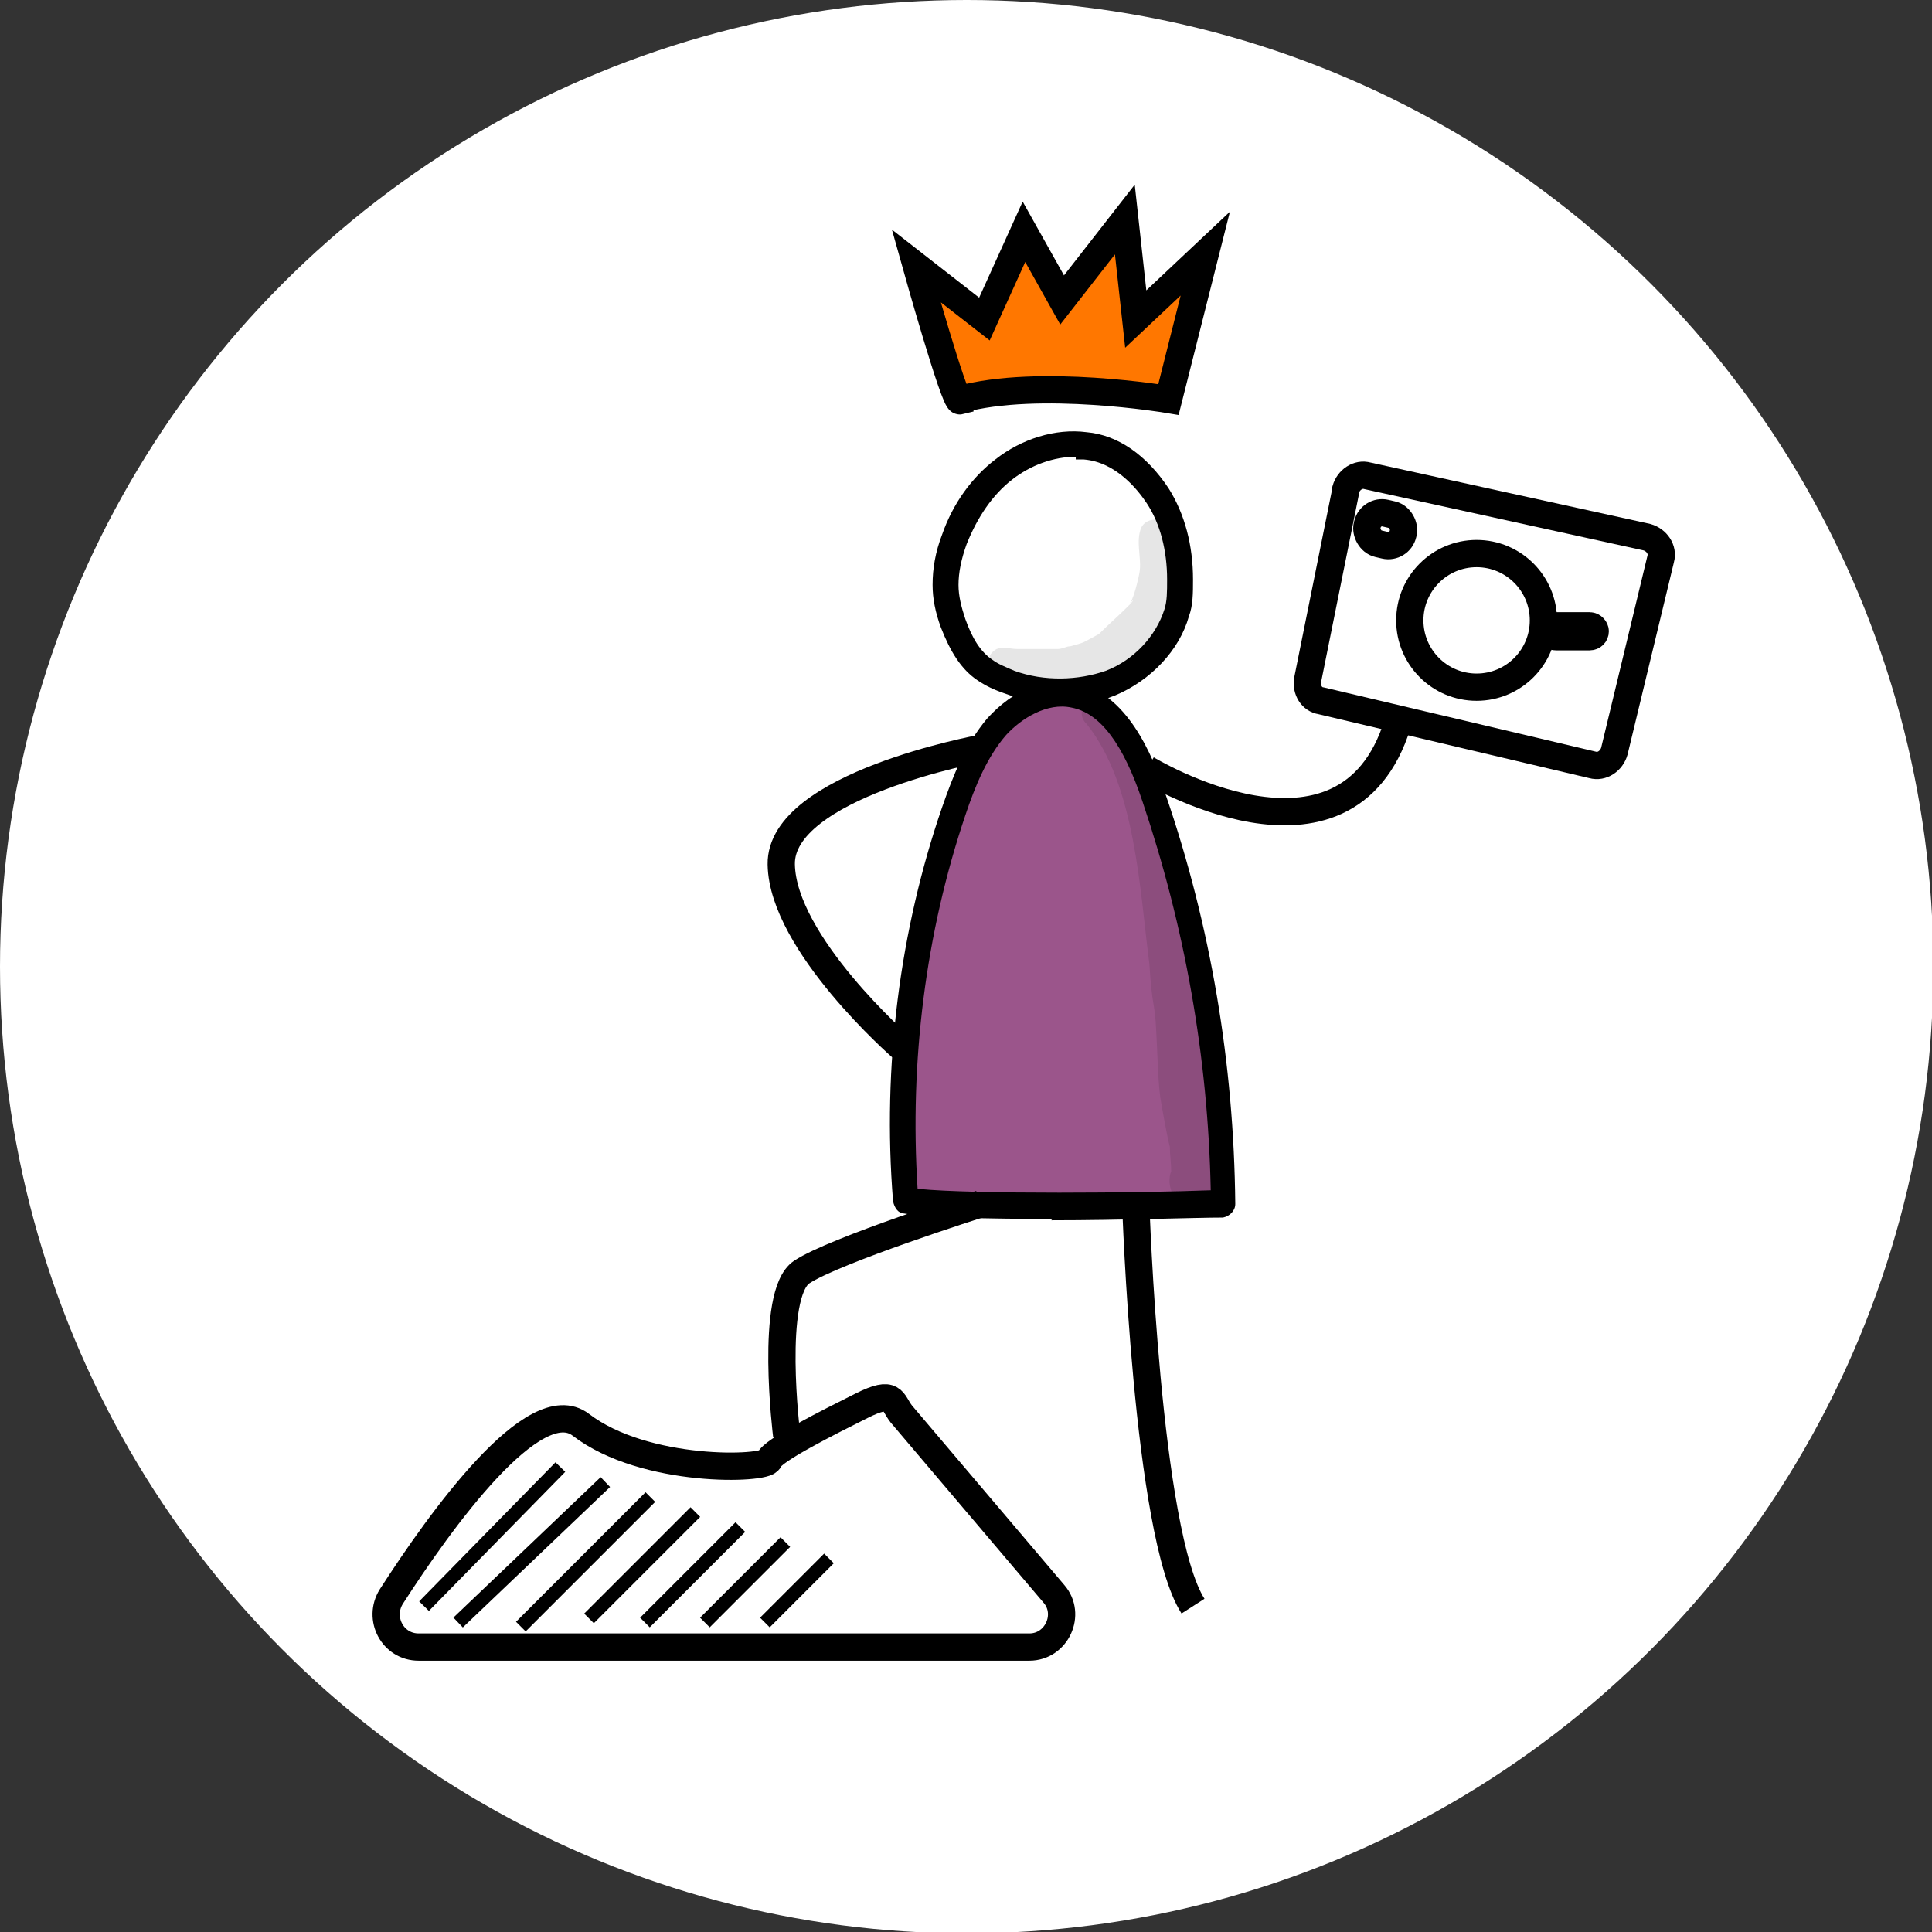 <?xml version="1.0" encoding="UTF-8"?> <svg xmlns="http://www.w3.org/2000/svg" id="Layer_1" version="1.1" viewBox="0 0 141.7 141.7"><rect x="0" y="0" width="141.7" height="141.7" fill="#333333" stroke="none"/><defs><style> .st0, .st1, .st2 { fill: #fff; } .st3 { opacity: .1; } .st1, .st4, .st2, .st5 { stroke: #000; stroke-miterlimit: 10; } .st4 { fill: #f70; } .st4, .st2, .st5 { stroke-width: 2px; } .st5 { fill: none; } .st6 { fill: #9b558b; } </style></defs><circle class="st0" cx="70.9" cy="70.9" r="70.9"></circle><path class="st0" d="M78.4,32.4c-2.6.3-5.1,1.7-6.7,3.7-1.6,2.1-2.4,4.8-2.1,7.4.2,1.4.7,2.9,1.7,3.9.8.8,1.9,1.4,3,1.8,1.3.6,2.7,1,4.2,1.1,2.3,0,4.6-1,6-2.9,2.1-2.8,2-6.7.8-9.9-.4-1.2-1-2.4-2-3.2-1.3-1.2-3.1-1.7-4.9-1.9Z"></path><path class="st6" d="M66.3,87.9c-.7-10.1.8-20.4,4.5-29.8.7-1.8,1.5-3.6,2.8-5s3.4-2.3,5.2-1.9c2.8.6,4.2,3.8,5.1,6.5,3.1,9.9,5.1,20.1,5.5,30.6-6.5,0-13,0-19.5-.3-1.2,0-2.5,0-3.7-.2Z"></path><g class="st3"><path d="M85.7,38.8c-.3-.9-1.6-.9-2-.1-.4,1,0,2.1-.1,3.1,0,.2-.4,2-.7,2.4-.1.2,0,0,.2-.2,0,.1-.2.3-.3.4,0,0,0,0-.1.1-.7.7-1.4,1.3-2.1,2-1.3.7-1,.6-2.1.9-.3,0-.6.2-.9.2,0,0,0,0,0,0-1,0-1.9,0-2.9,0,0,0,0,0-.1,0-.5,0-1-.2-1.5,0-1.1.6-.8,2.3.3,2.6,1.3.3,2.6.7,4,.6,1.7-.1,3.2-.9,4.7-1.8,3.9-2,4.9-7.2,3.8-10.4Z"></path></g><g class="st3"><path d="M89.9,85.7c0,0,0-.1,0-.2,0,0,0,0,0,0-.1-1.9-.2-3.7-.1-5.6-.1-1.6-.8-5.8-1.5-9.2-.7-3.1-1.5-6.2-2.5-9.3-.8-2.7-1.5-5.4-2.8-7.8-.3-.7-.8-1.3-1.3-1.9-.3-.4-.7-.7-1.1-.7-1.1,0-1.7,1.4-.9,2.1,3.6,4.5,3.9,12.3,4.6,17.6.2,3.3.4,2.7.5,4.9.1,1.6.1,3.3.3,4.9.1.6.5,2.9.7,3.6,0,.6.1,1.2.1,1.8-.4,1,.2,2.4,1.2,2.7,1.4.7,3.1-.5,3-2,0-.3,0-.6-.2-.9Z"></path></g><path d="M77.8,51.6c-1.3,0-2.7-.2-4-.7-.9-.3-1.5-.6-2.1-1-1.2-.8-2-2.1-2.7-3.9-.4-1.1-.6-2.1-.6-3.1,0-1.2.2-2.4.7-3.7.8-2.3,2.2-4.2,3.9-5.5,1.9-1.5,4.4-2.3,6.7-2h0c2.3.2,4.4,1.7,6,4.1,1.2,1.9,1.8,4.2,1.8,6.7,0,1,0,1.9-.3,2.7-.7,2.5-2.8,4.7-5.4,5.8-1.2.5-2.6.7-4,.7ZM78.9,33.5c-1.6,0-3.3.6-4.7,1.7-1.4,1.1-2.5,2.7-3.3,4.7-.4,1.1-.6,2.1-.6,3,0,.8.2,1.6.5,2.5.5,1.4,1.1,2.4,2,3,.4.3.9.5,1.6.8,2.2.8,4.7.7,6.7,0,2.1-.8,3.7-2.6,4.3-4.5.2-.6.2-1.3.2-2.2,0-2.1-.5-4.1-1.5-5.6-.6-.9-2.2-3-4.6-3.2-.2,0-.4,0-.6,0Z"></path><path d="M77.2,89.4c-4.7,0-9.3-.1-10.9-.4-.4,0-.7-.4-.8-.9-.8-9.9.5-19.9,3.6-28.9.8-2.3,1.7-4.6,3.3-6.5,1.9-2.1,4.4-3.2,6.6-2.6,3.6.8,5.5,5.1,6.5,8.2,3.3,9.6,5,19.7,5.1,30,0,.5-.4.9-.9,1-2,0-7.4.2-12.6.2ZM67.4,87.2c3.9.4,16.4.3,21.4.1-.2-9.8-1.9-19.3-5-28.5-1.4-4.2-3.1-6.5-5.2-6.9-1.8-.4-3.7.8-4.8,2-1.4,1.6-2.3,3.8-3,5.9-2.9,8.6-4.1,18-3.5,27.4Z"></path><path class="st5" d="M84.1,56.4s14.6,8.9,18.4-3.3"></path><path class="st5" d="M57.7,105.3s-1.3-10.4,1.1-12,13.1-5,13.1-5"></path><path class="st5" d="M83.3,88.3s.8,24.2,4.2,29.5"></path><path class="st5" d="M71.9,54.9s-14.7,2.7-14.6,8.5,8.8,13.4,8.8,13.4"></path><path class="st4" d="M70.4,29.4c-.4.1-3.2-9.9-3.2-9.9l5,3.9,2.9-6.4,2.8,5,4.6-5.9.8,7.3,5.1-4.8-2.7,10.7s-9.5-1.6-15.3,0Z"></path><path class="st2" d="M30.7,120.8c-1.9,0-3-2.1-2-3.7,3.6-5.6,10.5-15.2,13.9-12.6,4.7,3.6,13.6,3.3,13.8,2.6s4.4-2.8,6.8-4,2.2-.3,2.9.6l11.2,13.2c1.3,1.5.2,3.9-1.8,3.9H30.7Z"></path><path class="st2" d="M98.7,36l-2.8,13.9c-.1.7.3,1.4,1,1.5l19.9,4.7c.7.2,1.4-.3,1.6-1l3.4-14.1c.2-.7-.3-1.4-1-1.6l-20.5-4.5c-.7-.2-1.4.3-1.6,1Z"></path><circle class="st2" cx="108.3" cy="45.5" r="4.9"></circle><rect class="st4" x="113.7" y="45.9" width="3.3" height=".8" rx=".4" ry=".4"></rect><rect class="st2" x="100.2" y="37.7" width="2.7" height="2.3" rx="1.1" ry="1.1" transform="translate(11.6 -22.2) rotate(13.2)"></rect><line class="st1" x1="31.1" y1="117.8" x2="41.1" y2="107.6"></line><line class="st1" x1="33.6" y1="119" x2="44.4" y2="108.7"></line><line class="st1" x1="38.2" y1="119.3" x2="47.7" y2="109.8"></line><line class="st1" x1="43.2" y1="118.7" x2="51" y2="110.9"></line><line class="st1" x1="47.3" y1="119" x2="54.3" y2="112"></line><line class="st1" x1="51.7" y1="119" x2="57.6" y2="113.1"></line><line class="st1" x1="56.1" y1="119" x2="60.8" y2="114.3"></line></svg> 